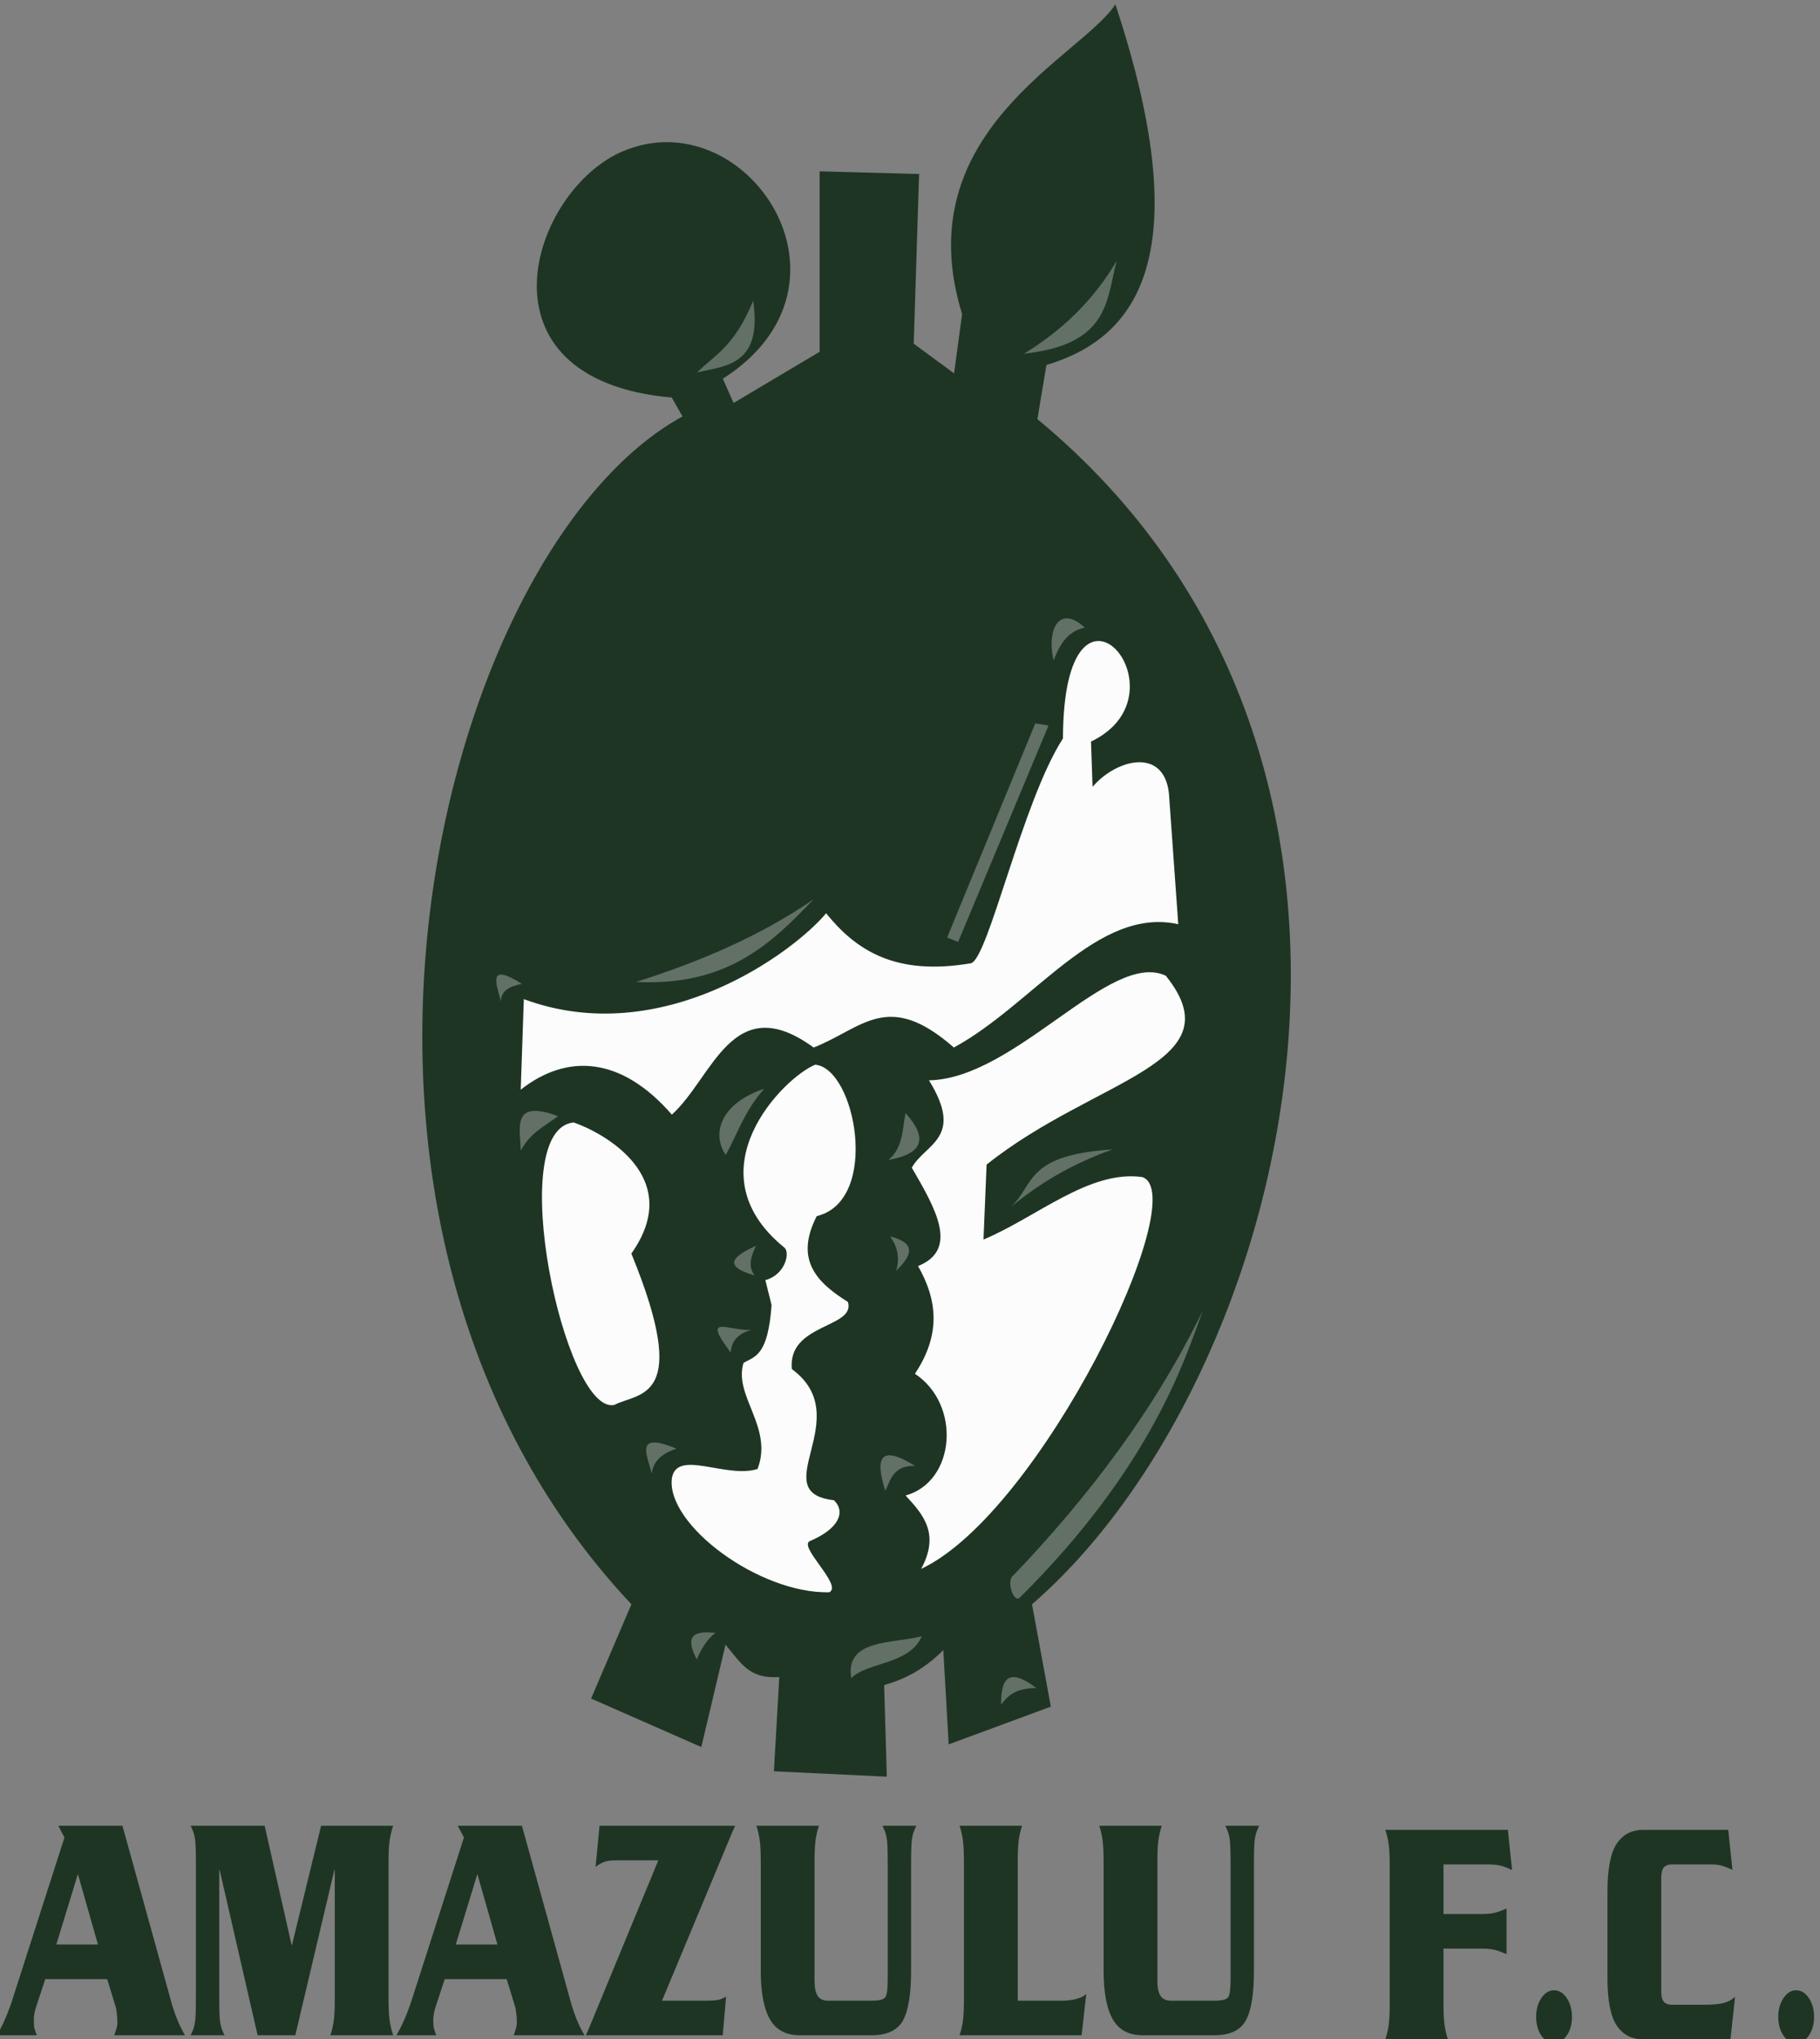 <?xml version="1.0" encoding="UTF-8" standalone="no"?>
<svg
   xmlns:dc="http://purl.org/dc/elements/1.1/"
   xmlns:cc="http://creativecommons.org/ns#"
   xmlns:rdf="http://www.w3.org/1999/02/22-rdf-syntax-ns#"
   xmlns:svg="http://www.w3.org/2000/svg"
   xmlns="http://www.w3.org/2000/svg"
   xmlns:sodipodi="http://sodipodi.sourceforge.net/DTD/sodipodi-0.dtd"
   xmlns:inkscape="http://www.inkscape.org/namespaces/inkscape"
   width="250pt"
   version="1.1"
   height="280pt"
   viewBox="0 0 250 280"
   id="svg2901"
   inkscape:version="0.47 r22583"
   sodipodi:docname="AmaZulu_F_C_-Seite001.svg">
  <rect x="0" y="0" width="250" height="280" fill="#808080" stroke="none"/>
  <sodipodi:namedview
     pagecolor="#ffffff"
     bordercolor="#666666"
     borderopacity="1"
     objecttolerance="10"
     gridtolerance="10"
     guidetolerance="10"
     inkscape:pageopacity="0"
     inkscape:pageshadow="2"
     inkscape:window-width="640"
     inkscape:window-height="481"
     id="namedview2980"
     showgrid="false"
     inkscape:zoom="0.67428571"
     inkscape:cx="156.25"
     inkscape:cy="175"
     inkscape:window-x="0"
     inkscape:window-y="0"
     inkscape:window-maximized="0"
     inkscape:current-layer="svg2901" />
  <defs
     id="defs2903">
    <inkscape:perspective
       sodipodi:type="inkscape:persp3d"
       inkscape:vp_x="0 : 175 : 1"
       inkscape:vp_y="0 : 1000 : 0"
       inkscape:vp_z="312.5 : 175 : 1"
       inkscape:persp3d-origin="156.25 : 116.66667 : 1"
       id="perspective2984" />
    <clipPath
       id="Clip0">
      <path
         d="M0 0 L249.599 0 L249.599 280 L0 280 L0 0 Z"
         transform="translate(-0.412, 0.594)"
         id="path2906" />
    </clipPath>
  </defs>
  <g
     id="Hintergrund">
    <g
       id="Gruppe1"
       clip-path="url(#Clip0)">
      <path
         style="fill:#1e3524; fill-rule:nonzero;stroke:none;"
         d="M59.322 239.315 L44.18 232.657 L49.72 219.711 C0 166.786 23.121 74.995 56.736 56.592 L55.26 54.003 C27.435 51.533 35.932 25.568 48.497 20.198 C65.437 12.959 82.672 38.421 62.276 51.414 L63.754 54.743 L75.572 47.715 L75.572 22.933 L89.237 23.303 L88.498 46.605 L94.038 50.674 L95.146 42.536 C87.383 17.45 111.606 7.15 116.197 0 C128.082 35.836 118.239 46.081 106.728 49.528 L105.487 56.962 C162.53 104.135 140.104 189.123 104.748 219.711 L107.334 233.766 L93.3 238.945 L92.56 225.999 C89.852 228.733 87.144 230.036 84.435 230.807 L84.804 243.384 L69.294 242.643 L70.032 229.698 C65.925 229.994 64.828 227.861 62.645 225.26 L59.322 239.315 Z"
         transform="translate(37.013, 0.594)"
         id="path2910" />
      <path
         style="fill:#627066; fill-rule:nonzero;stroke:none;"
         d="M7.719 0 C8.958 8.738 4.221 8.926 0 9.852 C2.573 7.373 5.147 6.251 7.719 0 Z"
         transform="translate(95.746, 41.284)"
         id="path2912" />
      <path
         style="fill:#627066; fill-rule:nonzero;stroke:none;"
         d="M0 12.754 C11.801 11.489 11.296 5.36 12.736 0 C9.417 5.644 5.029 9.679 0 12.754 Z"
         transform="translate(140.659, 35.813)"
         id="path2914" />
      <path
         style="fill:#fcfcfc; fill-rule:nonzero;stroke:none;"
         d="M0.428 62.569 L0 75.002 C6.341 70.025 13.764 70.381 20.761 78.43 C26.407 73.326 29.087 61.09 40.238 69.214 C46.977 66.568 50.366 61.221 59.5 69.214 C70.415 63.276 79.191 49.819 90.321 52.28 L89.036 34.274 C88.298 27.905 81.75 29.648 78.549 33.417 L78.335 27.2 C92.242 20.555 74.555 0 74.483 26.771 C68.91 35.393 64.239 56.972 61.855 57.638 C51.389 59.428 46.012 55.803 41.95 50.779 C37.454 56.169 19.34 69.578 0.428 62.569 Z"
         transform="translate(71.528, 74.635)"
         id="path2916" />
      <path
         style="fill:#fcfcfc; fill-rule:nonzero;stroke:none;"
         d="M15.214 38.798 C18.659 37.008 25.881 38.3 17.567 18.006 C24.996 7.522 13.74 1.415 9.648 0 C0 0.928 8.43 40.165 15.214 38.798 Z"
         transform="translate(69.156, 154.138)"
         id="path2918" />
      <path
         style="fill:#fcfcfc; fill-rule:nonzero;stroke:none;"
         d="M20.467 0 C26.034 0.501 29.428 18.679 20.681 20.792 C17.573 26.818 20.742 29.943 24.963 32.581 C26.055 36.178 16.654 35.517 17.258 41.799 C26.3 48.448 13.405 58.732 23.036 59.805 C24.724 61.448 23.651 63.734 19.826 65.378 C17.887 66.015 24.344 71.499 22.394 72.451 C12.733 72.65 0 63.15 0.777 56.804 C1.448 52.71 8.197 56.885 12.549 55.518 C14.744 49.746 9.211 45.499 10.622 40.941 C12.223 40.045 13.971 39.955 14.474 33.01 L13.619 29.58 C16.383 28.844 17.085 25.715 16.187 25.079 C3.353 14.602 16.13 1.755 20.467 0 Z"
         transform="translate(91.512, 146.207)"
         id="path2920" />
      <path
         style="fill:#fcfcfc; fill-rule:nonzero;stroke:none;"
         d="M3.21 17.945 C15.124 17.74 28.109 0 35.742 3.582 C45.51 15.739 26.047 17.606 11.128 29.519 L10.701 39.808 C17.978 36.78 25.254 30.194 32.532 31.234 C39.572 33.758 18.524 77.33 2.139 85.037 C4.75 80.2 2.411 77.566 0 74.962 C6.848 73.064 7.692 62.492 1.284 58.242 C5.006 52.66 4.239 47.897 1.711 43.452 C7.354 41.177 4.131 35.573 0.855 29.948 C2.657 26.652 8.146 25.912 3.21 17.945 Z"
         transform="translate(124.394, 130.406)"
         id="path2922" />
      <path
         style="fill:#627066; fill-rule:nonzero;stroke:none;"
         d="M0.991 36.378 C11.529 25.37 20.514 13.429 27.021 0 C24.619 6.584 20.064 21.37 1.899 39.409 C1.009 40.227 0 37.052 0.991 36.378 Z"
         transform="translate(138.191, 179.973)"
         id="path2924" />
      <path
         style="fill:#627066; fill-rule:nonzero;stroke:none;"
         d="M0 11.361 C12.531 11.978 18.573 6.098 24.4 0 C17.063 5.063 8.759 8.577 0 11.361 Z"
         transform="translate(87.366, 123.485)"
         id="path2926" />
      <path
         style="fill:#627066; fill-rule:nonzero;stroke:none;"
         d="M0 29.404 L12.107 0 L13.923 0.303 L1.513 30.011 L0 29.404 Z"
         transform="translate(130.101, 99.337)"
         id="path2928" />
      <path
         style="fill:#627066; fill-rule:nonzero;stroke:none;"
         d="M1.015 7.686 C0 3.283 1.895 0 5.295 3.186 C2.88 3.696 1.835 5.579 1.015 7.686 Z"
         transform="translate(143.712, 83.002)"
         id="path2930" />
      <path
         style="fill:#627066; fill-rule:nonzero;stroke:none;"
         d="M1.958 5.498 C1.361 3.131 0 0 4.834 3.072 C3.233 3.4 1.957 3.969 1.958 5.498 Z"
         transform="translate(66.85, 132.035)"
         id="path2932" />
      <path
         style="fill:#627066; fill-rule:nonzero;stroke:none;"
         d="M1.356 7.134 C1.31 4.095 0 0 6.493 2.418 C4.664 3.757 2.651 4.726 1.356 7.134 Z"
         transform="translate(70.172, 150.862)"
         id="path2934" />
      <path
         style="fill:#627066; fill-rule:nonzero;stroke:none;"
         d="M7.242 0 C1.163 2.038 0 6.212 1.944 9.095 C3.467 6.44 4.509 3.043 7.242 0 Z"
         transform="translate(97.737, 149.507)"
         id="path2936" />
      <path
         style="fill:#627066; fill-rule:nonzero;stroke:none;"
         d="M4.85 0 C1.914 1.359 0 2.716 4.636 4.074 C3.681 2.716 4.22 1.359 4.85 0 Z"
         transform="translate(98.997, 171.071)"
         id="path2938" />
      <path
         style="fill:#627066; fill-rule:nonzero;stroke:none;"
         d="M4.061 5.385 C0 0 3.647 2.405 6.88 2.285 C5.176 2.744 4.152 3.715 4.061 5.385 Z"
         transform="translate(96.314, 180.351)"
         id="path2940" />
      <path
         style="fill:#627066; fill-rule:nonzero;stroke:none;"
         d="M2.585 5.942 C2.104 3.581 0 0 6.009 2.513 C3.514 3.317 2.816 4.572 2.585 5.942 Z"
         transform="translate(86.922, 196.425)"
         id="path2942" />
      <path
         style="fill:#627066; fill-rule:nonzero;stroke:none;"
         d="M2.355 0 C5.206 3.184 5.125 5.529 0 6.43 C2.064 4.713 1.873 2.245 2.355 0 Z"
         transform="translate(122.039, 152.852)"
         id="path2944" />
      <path
         style="fill:#627066; fill-rule:nonzero;stroke:none;"
         d="M0 0 C2.433 0.652 4.009 1.669 0.856 4.716 C1.29 3.145 1.177 1.572 0 0 Z"
         transform="translate(122.253, 169.785)"
         id="path2946" />
      <path
         style="fill:#627066; fill-rule:nonzero;stroke:none;"
         d="M1.782 5.872 C0 0.329 1.936 0 5.849 2.442 C2.91 2.396 2.535 4.276 1.782 5.872 Z"
         transform="translate(119.829, 198.854)"
         id="path2948" />
      <path
         style="fill:#627066; fill-rule:nonzero;stroke:none;"
         d="M0 7.882 C3.229 4.9 1.865 0.769 13.924 0 C7.894 2.163 3.62 4.913 0 7.882 Z"
         transform="translate(138.879, 157.844)"
         id="path2950" />
      <path
         style="fill:#627066; fill-rule:nonzero;stroke:none;"
         d="M1.442 4.131 C0.26 1.817 0 0 4.011 0.486 C2.939 1.271 2.111 2.54 1.442 4.131 Z"
         transform="translate(94.27, 223.745)"
         id="path2952" />
      <path
         style="fill:#627066; fill-rule:nonzero;stroke:none;"
         d="M0.029 5.305 C0 1.914 0.893 0 4.871 3.032 C1.994 3.031 0.921 4.114 0.029 5.305 Z"
         transform="translate(137.488, 228.779)"
         id="path2954" />
      <path
         style="fill:#627066; fill-rule:nonzero;stroke:none;"
         d="M0.908 5.759 C0 0.317 6.71 1.049 10.593 0 C8.928 3.941 3.002 3.556 0.908 5.759 Z"
         transform="translate(116.027, 224.687)"
         id="path2956" />
      <path
         style="fill:#1e3524; fill-rule:nonzero;stroke:none;"
         d="M15.14 21.06 L6.631 21.06 L5.329 25.003 C5.248 25.272 5.183 25.549 5.132 25.832 C5.081 26.116 5.056 26.408 5.056 26.707 C5.056 26.946 5.062 27.139 5.071 27.289 C5.082 27.437 5.097 27.587 5.117 27.736 C5.158 27.856 5.203 27.998 5.254 28.163 C5.304 28.327 5.379 28.529 5.48 28.767 L0 28.767 C0.303 28.229 0.55 27.759 0.742 27.355 C0.934 26.952 1.109 26.556 1.271 26.168 C1.332 26.019 1.393 25.87 1.453 25.72 C1.514 25.571 1.574 25.407 1.636 25.227 C1.735 24.988 1.831 24.734 1.922 24.466 C2.013 24.196 2.109 23.898 2.21 23.57 L9.266 1.613 L8.418 0 L17.229 0 L17.743 1.837 L24.102 24.78 L24.132 24.824 C24.355 25.571 24.612 26.281 24.904 26.953 C25.197 27.625 25.505 28.229 25.828 28.767 L16.108 28.767 C16.23 28.409 16.32 28.133 16.381 27.939 C16.441 27.745 16.482 27.573 16.502 27.424 C16.523 27.334 16.533 27.244 16.533 27.155 C16.533 27.065 16.533 26.975 16.533 26.885 C16.533 26.736 16.527 26.579 16.518 26.415 C16.508 26.25 16.492 26.079 16.472 25.9 C16.451 25.69 16.426 25.488 16.396 25.294 C16.366 25.1 16.32 24.914 16.26 24.735 L15.14 21.06 Z M8.146 16.309 L13.868 16.309 L11.112 6.632 L8.146 16.309 Z"
         transform="translate(-0.412, 250.719)"
         id="path2958" />
      <path
         style="fill:#1e3524; fill-rule:nonzero;stroke:none;"
         d="M13.929 16.355 L17.925 0 L27.826 0 C27.826 0 27.821 0.008 27.812 0.022 C27.802 0.038 27.796 0.059 27.797 0.089 C27.614 0.627 27.468 1.231 27.358 1.904 C27.246 2.576 27.191 3.585 27.191 4.928 L27.191 23.839 C27.191 25.183 27.246 26.191 27.358 26.863 C27.468 27.536 27.614 28.14 27.797 28.677 C27.796 28.708 27.802 28.73 27.812 28.745 C27.821 28.76 27.826 28.767 27.826 28.767 L19.196 28.767 C19.196 28.767 19.201 28.76 19.212 28.745 C19.222 28.73 19.227 28.708 19.227 28.677 C19.408 28.14 19.55 27.536 19.651 26.863 C19.752 26.191 19.803 25.183 19.803 23.839 L19.803 6.094 L19.741 6.094 L14.382 28.767 L9.204 28.767 L3.997 6.094 L3.936 6.094 L3.936 23.615 C3.936 24.869 3.956 25.788 3.996 26.37 C4.036 26.953 4.138 27.483 4.3 27.961 C4.36 28.08 4.415 28.207 4.466 28.342 C4.517 28.476 4.582 28.618 4.663 28.767 L0 28.767 C0.081 28.618 0.146 28.476 0.196 28.342 C0.247 28.207 0.303 28.08 0.363 27.961 C0.524 27.483 0.626 26.953 0.666 26.37 C0.706 25.788 0.727 24.869 0.727 23.615 L0.727 5.152 C0.727 3.898 0.706 2.979 0.666 2.397 C0.626 1.814 0.524 1.284 0.363 0.806 C0.303 0.687 0.247 0.56 0.196 0.426 C0.146 0.292 0.081 0.149 0 0 L10.174 0 L13.867 16.355 L13.929 16.355 Z"
         transform="translate(26.182, 250.719)"
         id="path2960" />
      <path
         style="fill:#1e3524; fill-rule:nonzero;stroke:none;"
         d="M15.14 21.06 L6.631 21.06 L5.329 25.003 C5.248 25.272 5.183 25.549 5.132 25.832 C5.082 26.116 5.057 26.408 5.057 26.707 C5.057 26.946 5.061 27.139 5.071 27.289 C5.082 27.437 5.098 27.587 5.117 27.736 C5.158 27.856 5.203 27.998 5.254 28.163 C5.304 28.327 5.38 28.529 5.48 28.767 L0 28.767 C0.304 28.229 0.551 27.759 0.742 27.355 C0.934 26.952 1.11 26.556 1.271 26.168 C1.333 26.019 1.393 25.87 1.454 25.72 C1.514 25.571 1.575 25.407 1.636 25.227 C1.736 24.988 1.832 24.734 1.923 24.466 C2.014 24.196 2.109 23.898 2.211 23.57 L9.266 1.613 L8.418 0 L17.229 0 L17.744 1.837 L24.102 24.78 L24.133 24.824 C24.355 25.571 24.612 26.281 24.905 26.953 C25.197 27.625 25.506 28.229 25.828 28.767 L16.109 28.767 C16.229 28.409 16.32 28.133 16.381 27.939 C16.441 27.745 16.482 27.573 16.503 27.424 C16.523 27.334 16.533 27.244 16.533 27.155 C16.533 27.065 16.533 26.975 16.533 26.885 C16.533 26.736 16.528 26.579 16.517 26.415 C16.508 26.25 16.492 26.079 16.473 25.9 C16.452 25.69 16.427 25.488 16.396 25.294 C16.366 25.1 16.321 24.914 16.261 24.735 L15.14 21.06 Z M8.146 16.309 L13.868 16.309 L11.112 6.632 L8.146 16.309 Z"
         transform="translate(54.46, 250.719)"
         id="path2962" />
      <path
         style="fill:#1e3524; fill-rule:nonzero;stroke:none;"
         d="M18.803 28.767 L15.533 28.767 L0.03 28.767 L0 28.767 L0.453 27.736 L9.932 4.794 L9.962 4.749 L4.117 4.749 C3.451 4.749 2.932 4.816 2.559 4.951 C2.185 5.086 1.837 5.272 1.514 5.51 C1.493 5.541 1.468 5.563 1.438 5.579 C1.407 5.594 1.372 5.616 1.332 5.646 L1.876 0 L4.966 0 L20.468 0 L20.5 0 L20.044 1.031 L10.477 23.973 L10.446 24.018 L16.38 24.018 C17.087 24.018 17.602 23.996 17.925 23.951 C18.248 23.905 18.53 23.823 18.773 23.704 C18.854 23.674 18.934 23.636 19.015 23.592 C19.096 23.547 19.176 23.495 19.257 23.435 L18.803 28.767 Z"
         transform="translate(80.478, 250.719)"
         id="path2964" />
      <path
         style="fill:#1e3524; fill-rule:nonzero;stroke:none;"
         d="M9.841 24.018 L15.836 24.018 C16.866 24.018 17.492 23.861 17.713 23.548 C17.935 23.233 18.046 22.433 18.046 21.149 L18.046 5.152 C18.046 3.898 18.026 2.979 17.986 2.397 C17.946 1.814 17.844 1.284 17.683 0.806 C17.623 0.687 17.567 0.56 17.516 0.426 C17.466 0.292 17.401 0.149 17.32 0 L21.983 0 C21.902 0.149 21.836 0.292 21.786 0.426 C21.736 0.56 21.68 0.687 21.62 0.806 C21.458 1.284 21.357 1.814 21.316 2.397 C21.276 2.979 21.255 3.898 21.255 5.152 L21.255 19.895 C21.255 23.152 20.877 25.444 20.121 26.774 C19.364 28.103 17.935 28.767 15.836 28.767 L5.965 28.767 C4.068 28.767 2.7 28.036 1.862 26.572 C1.025 25.108 0.606 22.883 0.606 19.895 L0.606 4.928 C0.606 3.585 0.555 2.576 0.455 1.904 C0.353 1.231 0.212 0.627 0.031 0.089 C0.031 0.059 0.025 0.038 0.015 0.022 C0.004 0.008 0 0 0 0 L8.599 0 C8.599 0 8.594 0.008 8.585 0.022 C8.575 0.038 8.57 0.059 8.57 0.089 C8.387 0.627 8.247 1.231 8.145 1.904 C8.044 2.576 7.994 3.585 7.994 4.928 L7.994 21.33 C7.994 22.255 8.14 22.934 8.433 23.368 C8.725 23.802 9.195 24.018 9.841 24.018 Z"
         transform="translate(103.894, 250.719)"
         id="path2966" />
      <path
         style="fill:#1e3524; fill-rule:nonzero;stroke:none;"
         d="M7.994 24.018 L14.231 24.018 C14.432 24.018 14.67 24.004 14.942 23.973 C15.215 23.943 15.503 23.898 15.805 23.839 C16.088 23.779 16.375 23.689 16.668 23.57 C16.961 23.45 17.208 23.286 17.41 23.076 L16.774 28.767 L15.533 28.767 L0.03 28.767 L0 28.767 C0 28.767 0.005 28.76 0.015 28.745 C0.025 28.73 0.03 28.708 0.03 28.677 C0.212 28.14 0.352 27.536 0.454 26.863 C0.554 26.191 0.605 25.183 0.605 23.839 L0.605 4.928 C0.605 3.585 0.554 2.576 0.454 1.904 C0.352 1.231 0.212 0.627 0.03 0.089 C0.03 0.059 0.025 0.038 0.015 0.022 C0.005 0.008 0 0 0 0 L8.598 0 C8.598 0 8.593 0.008 8.584 0.022 C8.573 0.038 8.568 0.059 8.568 0.089 C8.386 0.627 8.246 1.231 8.144 1.904 C8.044 2.576 7.994 3.585 7.994 4.928 L7.994 24.018 Z"
         transform="translate(131.803, 250.719)"
         id="path2968" />
      <path
         style="fill:#1e3524; fill-rule:nonzero;stroke:none;"
         d="M9.841 24.018 L15.836 24.018 C16.866 24.018 17.491 23.861 17.714 23.548 C17.936 23.233 18.047 22.433 18.047 21.149 L18.047 5.152 C18.047 3.898 18.027 2.979 17.987 2.397 C17.946 1.814 17.845 1.284 17.684 0.806 C17.622 0.687 17.567 0.56 17.517 0.426 C17.467 0.292 17.402 0.149 17.321 0 L21.984 0 C21.903 0.149 21.837 0.292 21.786 0.426 C21.736 0.56 21.681 0.687 21.62 0.806 C21.458 1.284 21.357 1.814 21.317 2.397 C21.277 2.979 21.256 3.898 21.256 5.152 L21.256 19.895 C21.256 23.152 20.877 25.444 20.121 26.774 C19.365 28.103 17.936 28.767 15.836 28.767 L5.966 28.767 C4.068 28.767 2.7 28.036 1.863 26.572 C1.025 25.108 0.607 22.883 0.607 19.895 L0.607 4.928 C0.607 3.585 0.556 2.576 0.454 1.904 C0.354 1.231 0.212 0.627 0.031 0.089 C0.031 0.059 0.026 0.038 0.016 0.022 C0.005 0.008 0 0 0 0 L8.6 0 C8.6 0 8.594 0.008 8.584 0.022 C8.575 0.038 8.57 0.059 8.57 0.089 C8.388 0.627 8.246 1.231 8.146 1.904 C8.044 2.576 7.994 3.585 7.994 4.928 L7.994 21.33 C7.994 22.255 8.141 22.934 8.433 23.368 C8.726 23.802 9.196 24.018 9.841 24.018 Z"
         transform="translate(150.988, 250.719)"
         id="path2970" />
      <path
         style="fill:#1e3524; fill-rule:nonzero;stroke:none;"
         d="M7.994 16.31 L7.994 23.839 C7.994 25.183 8.044 26.191 8.146 26.864 C8.246 27.535 8.388 28.14 8.568 28.677 C8.568 28.707 8.573 28.73 8.584 28.745 C8.594 28.76 8.599 28.768 8.599 28.768 L0 28.768 C0 28.768 0.005 28.76 0.015 28.745 C0.025 28.73 0.03 28.707 0.03 28.677 C0.212 28.14 0.354 27.535 0.454 26.864 C0.555 26.191 0.605 25.183 0.605 23.839 L0.605 4.928 C0.605 3.584 0.555 2.576 0.454 1.904 C0.354 1.232 0.212 0.626 0.03 0.089 C0.03 0.06 0.025 0.037 0.015 0.023 C0.005 0.007 0 0 0 0 L1.302 0 L16.805 0 L16.835 0 L17.411 5.511 C17.37 5.482 17.329 5.459 17.289 5.445 C17.249 5.429 17.209 5.422 17.169 5.422 C16.825 5.242 16.417 5.085 15.942 4.95 C15.467 4.817 14.826 4.749 14.02 4.749 L7.994 4.749 L7.994 11.561 L13.262 11.561 C14.049 11.561 14.68 11.493 15.154 11.359 C15.629 11.225 16.048 11.068 16.411 10.889 C16.451 10.889 16.492 10.881 16.532 10.867 C16.572 10.852 16.613 10.829 16.654 10.799 L16.654 17.073 C16.613 17.043 16.572 17.02 16.532 17.005 C16.492 16.991 16.451 16.983 16.411 16.983 C16.048 16.803 15.629 16.646 15.154 16.512 C14.68 16.377 14.049 16.31 13.262 16.31 L7.994 16.31 Z"
         transform="translate(190.29, 251.279)"
         id="path2972" />
      <path
         style="fill:#1e3524; fill-rule:nonzero;stroke:none;"
         d="M2.455 0 C3.144 0 3.728 0.357 4.207 1.072 C4.684 1.787 4.924 2.647 4.924 3.654 C4.924 4.66 4.682 5.517 4.199 6.224 C3.716 6.932 3.135 7.286 2.455 7.286 C1.774 7.286 1.195 6.932 0.718 6.224 C0.239 5.517 0 4.66 0 3.654 C0 2.647 0.239 1.787 0.718 1.072 C1.195 0.357 1.774 0 2.455 0 Z"
         transform="translate(211.007, 273.308)"
         id="path2974" />
      <path
         style="fill:#1e3524; fill-rule:nonzero;stroke:none;"
         d="M16.593 0 L17.168 5.511 C17.128 5.482 17.083 5.452 17.032 5.422 C16.981 5.392 16.936 5.377 16.895 5.377 C16.532 5.198 16.149 5.048 15.745 4.928 C15.341 4.809 14.827 4.749 14.201 4.749 L8.841 4.749 C8.357 4.749 7.994 4.884 7.752 5.153 C7.509 5.421 7.387 5.929 7.387 6.676 L7.387 22.18 C7.387 22.867 7.509 23.346 7.752 23.615 C7.994 23.884 8.357 24.019 8.841 24.019 L13.02 24.019 C14.271 24.019 15.165 23.958 15.7 23.838 C16.234 23.719 16.683 23.539 17.047 23.3 C17.128 23.242 17.208 23.182 17.289 23.122 C17.37 23.062 17.45 23.002 17.531 22.942 L16.895 28.768 L4.905 28.768 C3.33 28.768 2.119 28.133 1.271 26.864 C0.424 25.594 0 23.421 0 20.344 L0 8.514 C0 5.377 0.424 3.173 1.271 1.904 C2.119 0.635 3.33 0 4.905 0 L16.593 0 Z"
         transform="translate(220.804, 251.279)"
         id="path2976" />
      <path
         style="fill:#1e3524; fill-rule:nonzero;stroke:none;"
         d="M2.454 0 C3.143 0 3.727 0.357 4.206 1.072 C4.683 1.787 4.922 2.647 4.922 3.654 C4.922 4.66 4.681 5.517 4.198 6.224 C3.715 6.932 3.133 7.286 2.454 7.286 C1.773 7.286 1.194 6.932 0.716 6.224 C0.238 5.517 0 4.66 0 3.654 C0 2.647 0.238 1.787 0.716 1.072 C1.194 0.357 1.773 0 2.454 0 Z"
         transform="translate(244.265, 273.308)"
         id="path2978" />
    </g>
  </g>
</svg>
